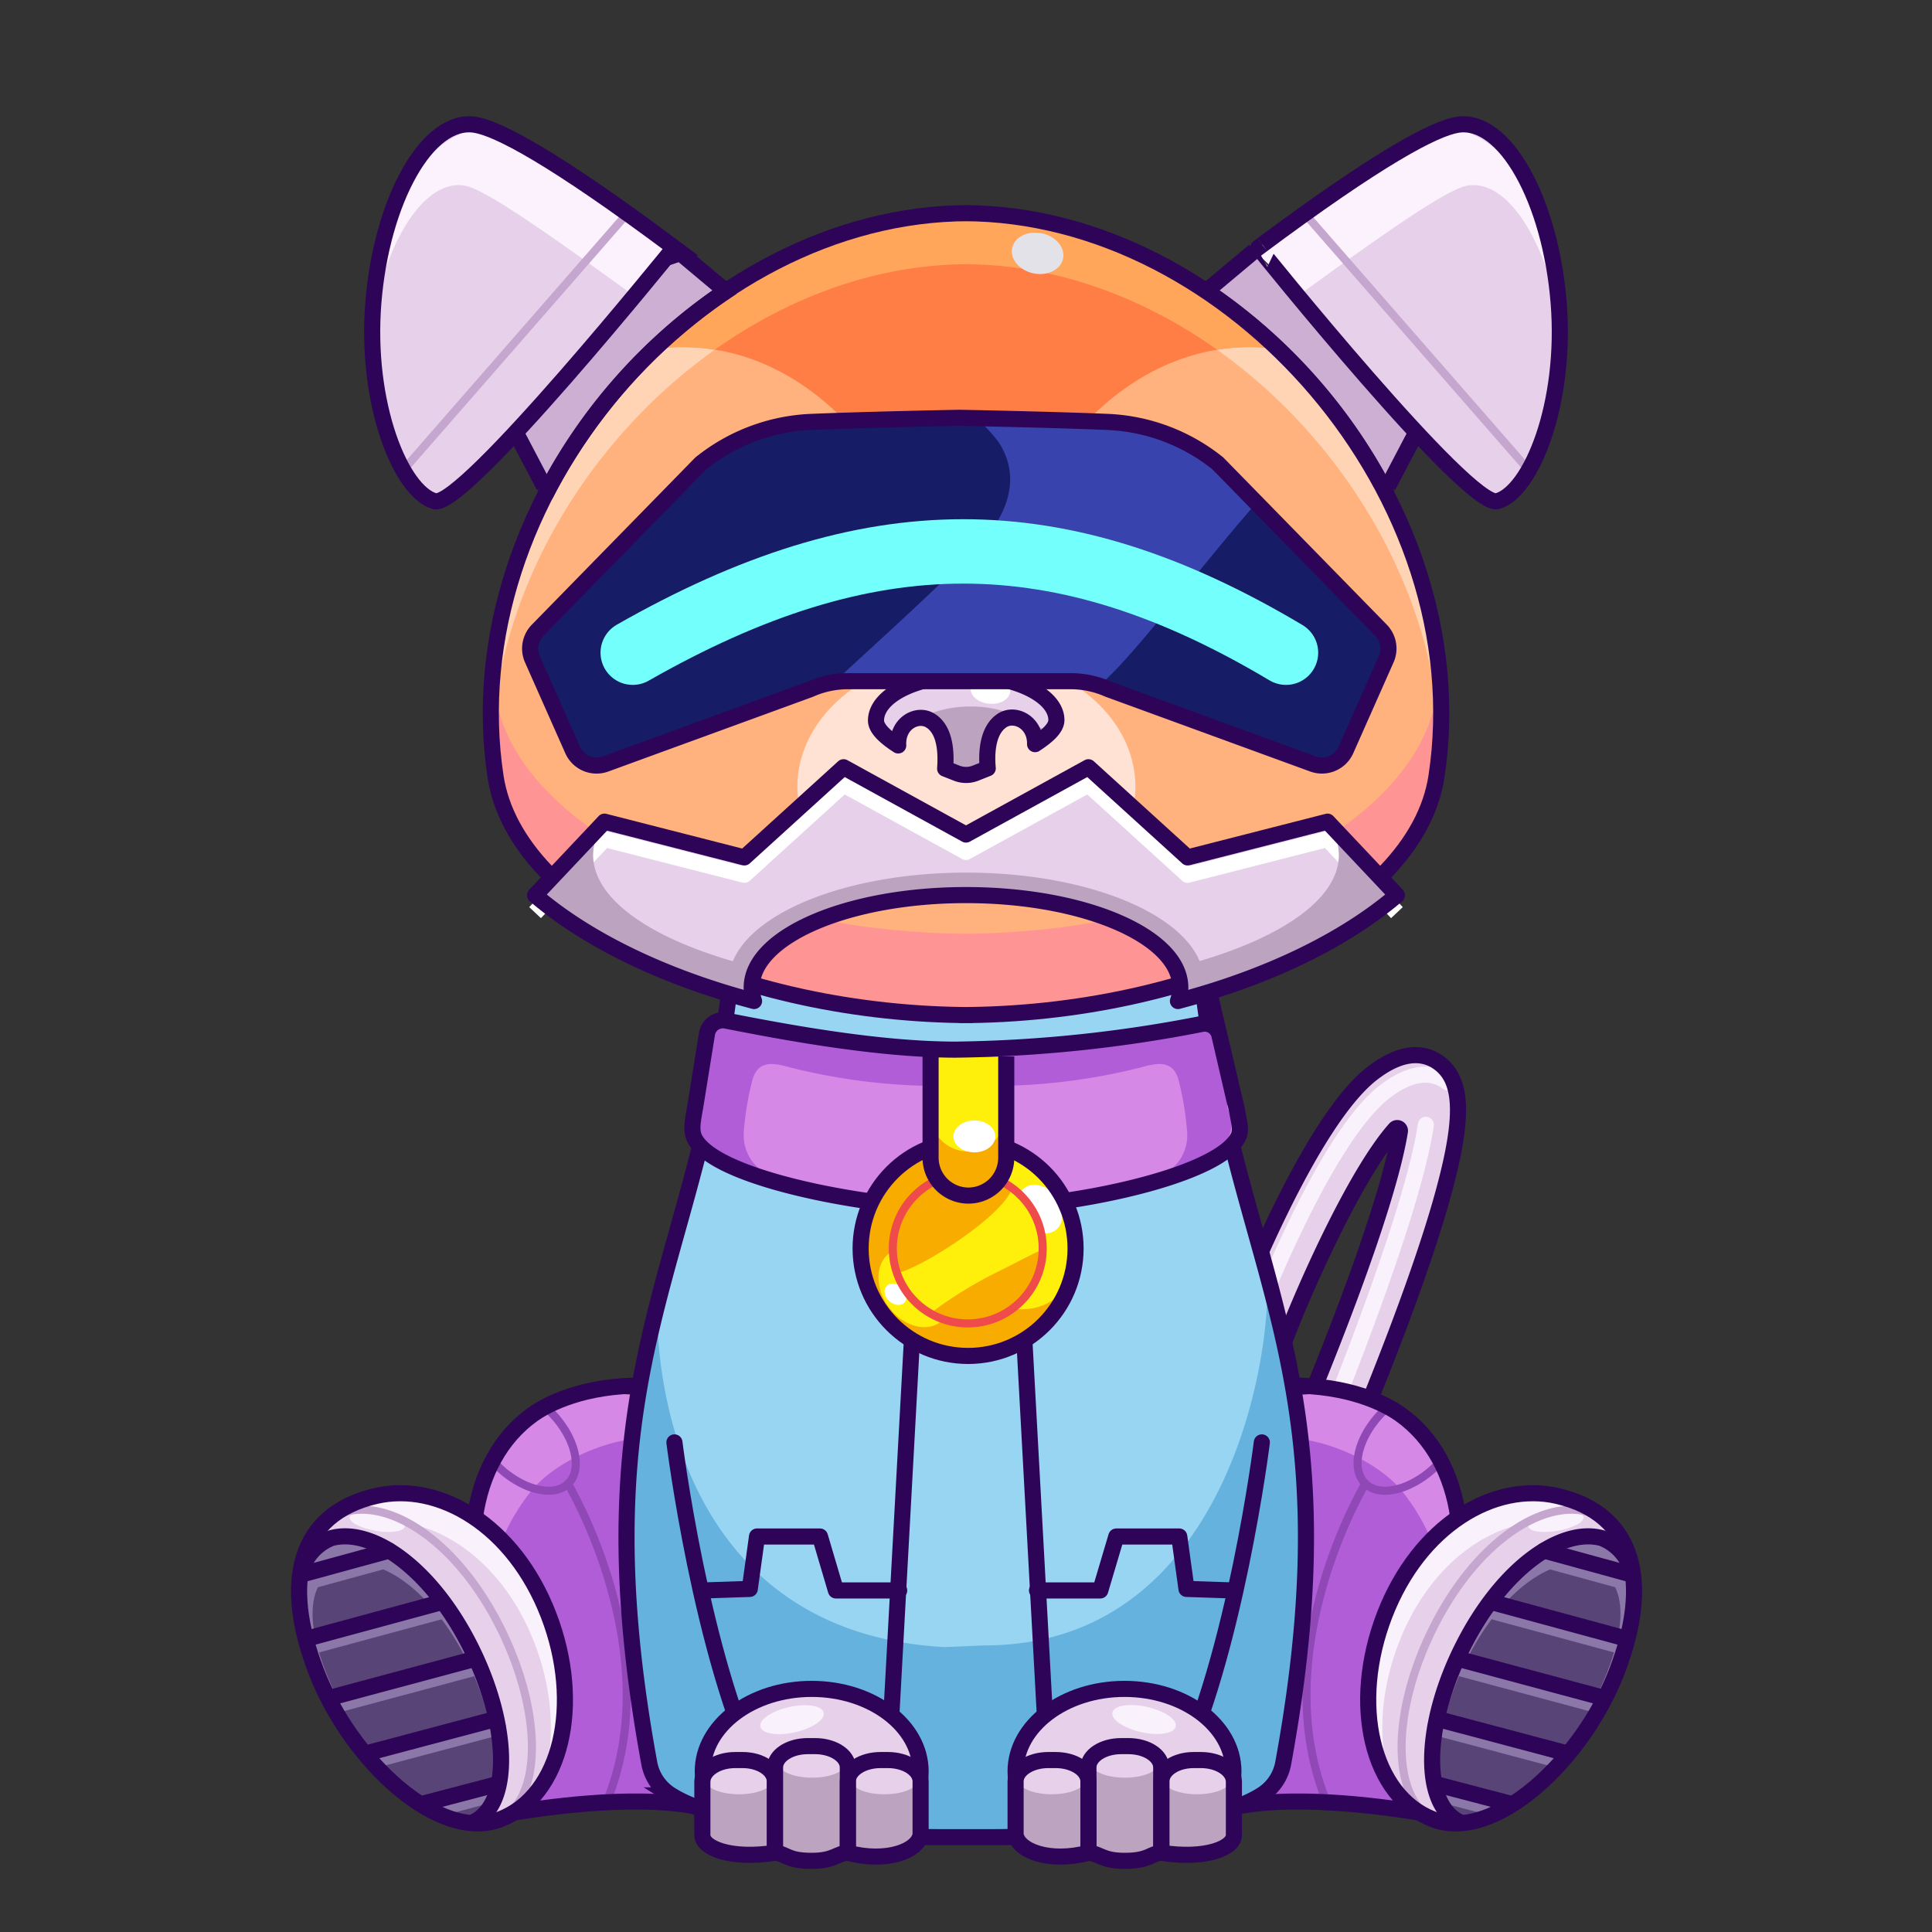 <svg xmlns="http://www.w3.org/2000/svg" viewBox="0 0 240 240">
  <rect x="0" y="0" width="240" height="240" fill="#333333" stroke="none"/>
  <svg id="tale" xmlns="http://www.w3.org/2000/svg" viewBox="0 0 240 240"><defs><style>.prefix_gha1N3Qv1A_cls-1{fill:#e6d0ea;}.prefix_gha1N3Qv1A_cls-2,.prefix_gha1N3Qv1A_cls-3{fill:none;stroke-linecap:round;stroke-linejoin:round;stroke-width:2px;}.prefix_gha1N3Qv1A_cls-2{stroke:#f9f2fc;}.prefix_gha1N3Qv1A_cls-3{stroke:#2d0457;}</style></defs><g id="_04" data-name="04"><path class="prefix_gha1N3Qv1A_cls-1" d="M160.35,191.86a3.56,3.56,0,0,1-1.38-.29,3.5,3.5,0,0,1-1.83-4.6c12.47-28.83,15.92-41.2,16.76-46.43a.34.34,0,0,0-.59-.29c-4.63,5.19-10.75,18.52-13.86,26.61a3.6,3.6,0,0,1-3.94,2.35,3.5,3.5,0,0,1-2.66-4.69c1-2.55,9.75-25.09,17.6-31.17,4.13-3.2,6.85-2.44,8.4-1.24,3,2.31,3,7.14.14,17.21-2.65,9.28-7.84,22.88-15.42,40.42A3.5,3.5,0,0,1,160.35,191.86Z"/><path class="prefix_gha1N3Qv1A_cls-2" d="M155.47,164.88c.92-2.39,9.16-23.55,16.52-29.25,3.88-3,6.43-2.29,7.88-1.16"/><path class="prefix_gha1N3Qv1A_cls-3" d="M160.35,191.86a3.56,3.56,0,0,1-1.38-.29,3.5,3.5,0,0,1-1.83-4.6c12.47-28.83,15.92-41.2,16.76-46.43a.34.34,0,0,0-.59-.29c-4.63,5.19-10.75,18.52-13.86,26.61a3.6,3.6,0,0,1-3.94,2.35,3.5,3.5,0,0,1-2.66-4.69c1-2.55,9.75-25.09,17.6-31.17,4.13-3.2,6.85-2.44,8.4-1.24,3,2.31,3,7.14.14,17.21-2.65,9.28-7.84,22.88-15.42,40.42A3.5,3.5,0,0,1,160.35,191.86Z"/><path class="prefix_gha1N3Qv1A_cls-2" d="M161,186.38c12.07-29,15.36-41.41,16.13-46.65"/></g></svg>
<svg id="ears" xmlns="http://www.w3.org/2000/svg" viewBox="0 0 240 240"><defs><style>.prefix_mSV_A6Gwh2_cls-1{fill:#ccafd3;}.prefix_mSV_A6Gwh2_cls-2{fill:#e6d0ea;}.prefix_mSV_A6Gwh2_cls-3{fill:#fcf2fd;}.prefix_mSV_A6Gwh2_cls-4,.prefix_mSV_A6Gwh2_cls-5{fill:none;}.prefix_mSV_A6Gwh2_cls-4{stroke:#2d0457;stroke-miterlimit:10;stroke-width:2px;}.prefix_mSV_A6Gwh2_cls-5{stroke:#c5a6ce;stroke-linecap:round;stroke-linejoin:round;}</style></defs><g id="_01" data-name="01"><path class="prefix_mSV_A6Gwh2_cls-1" d="M90.07,36.26l-5.88-5.09L64,53.53l3.59,6.84C72.6,50.44,81.49,43.26,90.07,36.26Z"/><path class="prefix_mSV_A6Gwh2_cls-2" d="M54,62.26c-4.15-1.15-8.64-12-7.62-24.68S53.11,14.57,59,15.5c2.82.44,9.66,4,24.75,15.26C83.72,30.76,57.57,63.24,54,62.26Z"/><path class="prefix_mSV_A6Gwh2_cls-3" d="M57.67,23.05c2.41.38,9.59,5.35,21.12,13.72a52.63,52.63,0,0,1,5.4-5.6C69.86,20.45,63.58,16.49,60.9,16.06c-5.57-.88-13.62,7.34-14.59,19.38a43.17,43.17,0,0,0-.11,4.8C47.87,30,52.7,22.26,57.67,23.05Z"/><line class="prefix_mSV_A6Gwh2_cls-4" x1="89.98" y1="36.02" x2="84.19" y2="31.17"/><line class="prefix_mSV_A6Gwh2_cls-4" x1="67.57" y1="60.39" x2="63.97" y2="53.53"/><line class="prefix_mSV_A6Gwh2_cls-5" x1="50.12" y1="58.38" x2="77.93" y2="26.52"/><path class="prefix_mSV_A6Gwh2_cls-4" d="M54,62.26c-4.15-1.15-8.64-12-7.62-24.68S53.11,14.57,59,15.5c2.82.44,9.66,4,24.75,15.26C83.72,30.76,57.57,63.24,54,62.26Z"/><path class="prefix_mSV_A6Gwh2_cls-4" d="M90.84,35.69a67.9,67.9,0,0,0-23.2,25.82"/><path class="prefix_mSV_A6Gwh2_cls-1" d="M149.93,36.26l5.88-5.09L176,53.53l-3.59,6.84C167.4,50.44,158.51,43.26,149.93,36.26Z"/><path class="prefix_mSV_A6Gwh2_cls-2" d="M186,62.26c4.15-1.15,8.64-12,7.62-24.68s-6.69-23-12.55-22.08c-2.82.44-9.66,4-24.75,15.26C156.28,30.76,182.43,63.24,186,62.26Z"/><path class="prefix_mSV_A6Gwh2_cls-3" d="M182.33,23.05c-2.41.38-9.59,5.35-21.12,13.72a52.63,52.63,0,0,0-5.4-5.6c14.33-10.72,20.61-14.68,23.29-15.11,5.57-.88,13.62,7.34,14.59,19.38a43.17,43.17,0,0,1,.11,4.8C192.13,30,187.3,22.26,182.33,23.05Z"/><line class="prefix_mSV_A6Gwh2_cls-4" x1="150.02" y1="36.02" x2="155.81" y2="31.17"/><line class="prefix_mSV_A6Gwh2_cls-4" x1="172.43" y1="60.39" x2="176.03" y2="53.53"/><line class="prefix_mSV_A6Gwh2_cls-5" x1="189.88" y1="58.38" x2="162.07" y2="26.52"/><path class="prefix_mSV_A6Gwh2_cls-4" d="M186,62.26c4.15-1.15,8.64-12,7.62-24.68s-6.69-23-12.55-22.08c-2.82.44-9.66,4-24.75,15.26C156.28,30.76,182.43,63.24,186,62.26Z"/><path class="prefix_mSV_A6Gwh2_cls-4" d="M149.16,35.69a67.9,67.9,0,0,1,23.2,25.82"/></g></svg>
<svg id="legs" xmlns="http://www.w3.org/2000/svg" viewBox="0 0 240 240"><defs><style>.prefix_VCJ9xxB49U_cls-1{fill:#d588e5;}.prefix_VCJ9xxB49U_cls-2{fill:#b15dd8;}.prefix_VCJ9xxB49U_prefix_VCJ9xxB49U_cls-11,.prefix_VCJ9xxB49U_cls-3,.prefix_VCJ9xxB49U_cls-4,.prefix_VCJ9xxB49U_cls-5,.prefix_VCJ9xxB49U_cls-9{fill:none;}.prefix_VCJ9xxB49U_cls-3{stroke:#8f48b5;}.prefix_VCJ9xxB49U_prefix_VCJ9xxB49U_cls-11,.prefix_VCJ9xxB49U_cls-3,.prefix_VCJ9xxB49U_cls-4,.prefix_VCJ9xxB49U_cls-9{stroke-linecap:round;stroke-linejoin:round;}.prefix_VCJ9xxB49U_cls-4,.prefix_VCJ9xxB49U_cls-5{stroke:#2d0457;}.prefix_VCJ9xxB49U_cls-4,.prefix_VCJ9xxB49U_cls-5,.prefix_VCJ9xxB49U_cls-9{stroke-width:2px;}.prefix_VCJ9xxB49U_cls-5{stroke-miterlimit:10;}.prefix_VCJ9xxB49U_cls-6{fill:#e6d0ea;}.prefix_VCJ9xxB49U_cls-7{fill:#8c78a8;}.prefix_VCJ9xxB49U_cls-8{fill:#594477;}.prefix_VCJ9xxB49U_cls-9{stroke:#8c78a8;}.prefix_VCJ9xxB49U_prefix_VCJ9xxB49U_cls-10{fill:#f9f2fc;}.prefix_VCJ9xxB49U_prefix_VCJ9xxB49U_cls-11{stroke:#c5a6ce;}</style></defs><g id="_03" data-name="03"><path class="prefix_VCJ9xxB49U_cls-1" d="M148.21,220s9-1.53,30.11,2.18l3.77-21.69c1-13.07-4.27-24.39-13.74-27.36-1.48-.46-12.82.64-14.34.62"/><path class="prefix_VCJ9xxB49U_cls-2" d="M174.21,185.28c6.52,8.25,5.56,16.11,4.56,24.5-.49,4,2.45,6,5.61,6l-5.24,9.52c-21.13-3.71-29.15-.54-29.15-.54l5.8-45.93C162.79,177.45,171,181.28,174.21,185.28Z"/><path class="prefix_VCJ9xxB49U_cls-3" d="M172.49,175.19a1.45,1.45,0,0,0-.45-.07c-2.83,2.67-4.15,6.33-2.95,8.5,1.3,2.34,5,2,8.35-.65a12,12,0,0,0,1.27-1.19C177.28,178.57,175.17,176.2,172.49,175.19Z"/><path class="prefix_VCJ9xxB49U_cls-3" d="M169.61,184.29s-12.61,21-4.71,39.79"/><path class="prefix_VCJ9xxB49U_cls-4" d="M161.52,172.13c7.14.23,11.18,2.67,12.44,3.57,8.08,5.77,9.57,18.17,4.54,30.28"/><path class="prefix_VCJ9xxB49U_cls-5" d="M151.08,225.15s6.53-3.31,27.65.41"/><path class="prefix_VCJ9xxB49U_cls-6" d="M172,200.62c-4.28,11.09-1.6,22.45,6,25.38s18.57-7.26,22.85-18.35,2.29-19.55-7.36-21.81C185.57,184,176.29,189.53,172,200.62Z"/><path class="prefix_VCJ9xxB49U_cls-7" d="M182.22,204.41c-4.73,9.61-5,19.18-.52,21.36s13.39-6.92,18.12-16.54,4.91-16.74-1-18.28C194,189.7,187,194.79,182.22,204.41Z"/><path class="prefix_VCJ9xxB49U_cls-8" d="M182.05,206.47c-4.26,8.66-4.4,17.31-.32,19.32S194,219.62,198.21,211s4.37-15.11-1.05-16.54C192.71,193.25,186.31,197.81,182.05,206.47Z"/><line class="prefix_VCJ9xxB49U_cls-9" x1="178.73" y1="222.81" x2="186.2" y2="224.78"/><line class="prefix_VCJ9xxB49U_cls-9" x1="178.29" y1="214.55" x2="193.74" y2="218.66"/><line class="prefix_VCJ9xxB49U_cls-9" x1="180.73" y1="207.05" x2="198.24" y2="211.75"/><line class="prefix_VCJ9xxB49U_cls-9" x1="184.71" y1="199.96" x2="201.19" y2="204.42"/><line class="prefix_VCJ9xxB49U_cls-9" x1="191.13" y1="193.53" x2="201.91" y2="196.48"/><ellipse class="prefix_VCJ9xxB49U_prefix_VCJ9xxB49U_cls-10" cx="193.29" cy="189.05" rx="3.47" ry="1.13" transform="translate(-29.28 35.54) rotate(-9.77)"/><path class="prefix_VCJ9xxB49U_prefix_VCJ9xxB49U_cls-10" d="M189.46,189.2l1.45-.91,5.77-1,.32-.13a15.49,15.49,0,0,0-3.52-1.27c-7.91-1.86-17.19,3.69-21.47,14.78-3.1,8-2.53,16.18.88,21.19-1.75-4.9-1.6-11.36.86-17.74,3.16-8.2,9.06-13.38,15.12-14.76C189.07,189.26,189.27,189.24,189.46,189.2Z"/><path class="prefix_VCJ9xxB49U_prefix_VCJ9xxB49U_cls-11" d="M202,193.44a7.43,7.43,0,0,0-4.57-5.59c-5.78-1.68-14,3.67-19.32,14.22s-5.34,21.29,0,24"/><path class="prefix_VCJ9xxB49U_cls-4" d="M172,200.62c-4.28,11.09-1.6,22.45,6,25.38s18.57-7.26,22.85-18.35,2.29-19.55-7.36-21.81C185.57,184,176.29,189.53,172,200.62Z"/><path class="prefix_VCJ9xxB49U_cls-4" d="M202.9,196.08a6.27,6.27,0,0,0-3.88-5c-5-1.4-12.34,3.66-17.26,13.38s-5.16,19.5-.55,21.83"/><line class="prefix_VCJ9xxB49U_cls-4" x1="178.59" y1="221.69" x2="187.71" y2="224.08"/><line class="prefix_VCJ9xxB49U_cls-4" x1="178.73" y1="213.58" x2="194.43" y2="217.75"/><line class="prefix_VCJ9xxB49U_cls-4" x1="181.42" y1="206.14" x2="198.93" y2="210.84"/><line class="prefix_VCJ9xxB49U_cls-4" x1="185.4" y1="199.05" x2="201.88" y2="203.52"/><line class="prefix_VCJ9xxB49U_cls-4" x1="191.82" y1="192.62" x2="202.6" y2="195.57"/><path class="prefix_VCJ9xxB49U_cls-1" d="M91.93,220s-9-1.53-30.1,2.18l-3.77-21.69c-1-13.07,4.27-24.39,13.74-27.36,1.48-.46,12.82.64,14.34.62"/><path class="prefix_VCJ9xxB49U_cls-2" d="M65.94,185.28c-6.52,8.25-5.56,16.11-4.56,24.5.49,4-2.45,6-5.61,6L61,225.28c21.13-3.71,29.15-.54,29.15-.54l-5.8-45.93C77.36,177.45,69.11,181.28,65.94,185.28Z"/><path class="prefix_VCJ9xxB49U_cls-3" d="M67.66,175.19a1.45,1.45,0,0,1,.45-.07c2.83,2.67,4.15,6.33,3,8.5-1.3,2.34-5,2-8.35-.65a12,12,0,0,1-1.27-1.19C62.87,178.57,65,176.2,67.66,175.19Z"/><path class="prefix_VCJ9xxB49U_cls-3" d="M70.54,184.29s12.61,21,4.71,39.79"/><path class="prefix_VCJ9xxB49U_cls-4" d="M78.63,172.13c-7.14.23-11.18,2.67-12.44,3.57-8.08,5.77-9.57,18.17-4.54,30.28"/><path class="prefix_VCJ9xxB49U_cls-5" d="M89.07,225.15s-6.53-3.31-27.65.41"/><path class="prefix_VCJ9xxB49U_cls-6" d="M68.14,200.62c4.28,11.09,1.6,22.45-6,25.38s-18.57-7.26-22.85-18.35S37,188.1,46.67,185.84C54.58,184,63.86,189.53,68.14,200.62Z"/><path class="prefix_VCJ9xxB49U_cls-7" d="M57.93,204.41c4.73,9.61,5,19.18.52,21.36s-13.39-6.92-18.12-16.54-4.91-16.74,1-18.28C46.17,189.7,53.2,194.79,57.93,204.41Z"/><path class="prefix_VCJ9xxB49U_cls-8" d="M58.1,206.47c4.26,8.66,4.4,17.31.32,19.32S46.2,219.62,41.94,211,37.57,195.85,43,194.42C47.44,193.25,53.84,197.81,58.1,206.47Z"/><line class="prefix_VCJ9xxB49U_cls-9" x1="61.42" y1="222.81" x2="53.95" y2="224.78"/><line class="prefix_VCJ9xxB49U_cls-9" x1="61.86" y1="214.55" x2="46.41" y2="218.66"/><line class="prefix_VCJ9xxB49U_cls-9" x1="59.42" y1="207.05" x2="41.91" y2="211.75"/><line class="prefix_VCJ9xxB49U_cls-9" x1="55.44" y1="199.96" x2="38.96" y2="204.42"/><line class="prefix_VCJ9xxB49U_cls-9" x1="49.02" y1="193.53" x2="38.24" y2="196.48"/><ellipse class="prefix_VCJ9xxB49U_prefix_VCJ9xxB49U_cls-10" cx="46.86" cy="189.05" rx="1.13" ry="3.47" transform="translate(-147.4 203.15) rotate(-80.23)"/><path class="prefix_VCJ9xxB49U_prefix_VCJ9xxB49U_cls-10" d="M50.69,189.2l-1.45-.91-5.77-1-.32-.13a15.49,15.49,0,0,1,3.52-1.27c7.91-1.86,17.19,3.69,21.47,14.78,3.1,8,2.53,16.18-.88,21.19,1.75-4.9,1.6-11.36-.86-17.74-3.16-8.2-9.06-13.38-15.12-14.76C51.08,189.26,50.88,189.24,50.69,189.2Z"/><path class="prefix_VCJ9xxB49U_prefix_VCJ9xxB49U_cls-11" d="M38.19,193.44a7.43,7.43,0,0,1,4.57-5.59c5.78-1.68,14,3.67,19.32,14.22s5.34,21.29,0,24"/><path class="prefix_VCJ9xxB49U_cls-4" d="M68.14,200.62c4.28,11.09,1.6,22.45-6,25.38s-18.57-7.26-22.85-18.35S37,188.1,46.67,185.84C54.58,184,63.86,189.53,68.14,200.62Z"/><path class="prefix_VCJ9xxB49U_cls-4" d="M37.25,196.08a6.27,6.27,0,0,1,3.88-5c5-1.4,12.34,3.66,17.26,13.38s5.16,19.5.55,21.83"/><line class="prefix_VCJ9xxB49U_cls-4" x1="61.56" y1="221.69" x2="52.44" y2="224.08"/><line class="prefix_VCJ9xxB49U_cls-4" x1="61.42" y1="213.58" x2="45.72" y2="217.75"/><line class="prefix_VCJ9xxB49U_cls-4" x1="58.73" y1="206.14" x2="41.22" y2="210.84"/><line class="prefix_VCJ9xxB49U_cls-4" x1="54.75" y1="199.05" x2="38.27" y2="203.52"/><line class="prefix_VCJ9xxB49U_cls-4" x1="48.33" y1="192.62" x2="37.55" y2="195.57"/></g></svg>
<svg id="body" xmlns="http://www.w3.org/2000/svg" viewBox="0 0 240 240"><defs><style>.prefix_NTMIozNWWP_cls-1{fill:#98d5f2;}.prefix_NTMIozNWWP_cls-2{fill:#64b2dd;}.prefix_NTMIozNWWP_cls-3{fill:none;stroke:#2d0457;stroke-miterlimit:10;stroke-width:2px;}</style></defs><g id="_02" data-name="02"><path class="prefix_NTMIozNWWP_cls-1" d="M149.06,119.27c3.6,38.3,19.58,49.48,10.33,99.84a5.89,5.89,0,0,1-2.76,3.92c-4.46,2.78-15.45,5.19-34,5.19h-5.2c-18.58,0-29.57-2.41-34-5.19a5.89,5.89,0,0,1-2.76-3.92c-9.25-50.36,6.73-61.54,10.33-99.84"/><path class="prefix_NTMIozNWWP_cls-2" d="M157.38,158.17c.76,10-4.92,46.23-35.07,46.23l-5,.21c-32.77-1.85-36-33.62-35.63-42.86-3.73,14.68-6,30.41-1.06,57.36A5.89,5.89,0,0,0,83.37,223c4.46,2.78,15.45,5.19,34,5.19h5.2c18.58,0,29.57-2.41,34-5.19a5.89,5.89,0,0,0,2.76-3.92C164.74,190,161.64,173.93,157.38,158.17Z"/><path class="prefix_NTMIozNWWP_cls-3" d="M149.06,119.27c3.6,38.3,19.58,49.48,10.33,99.84a5.89,5.89,0,0,1-2.76,3.92c-4.46,2.78-15.45,5.19-34,5.19h-5.2c-18.58,0-29.57-2.41-34-5.19a5.89,5.89,0,0,1-2.76-3.92c-9.25-50.36,6.73-61.54,10.33-99.84"/></g></svg>
<svg id="hand" xmlns="http://www.w3.org/2000/svg" viewBox="0 0 240 240"><defs><style>.prefix_0sRMlQB5SL_cls-1{fill:none;stroke:#2d0457;stroke-linecap:round;stroke-linejoin:round;stroke-width:2px;}.prefix_0sRMlQB5SL_cls-2{fill:#e6d0ea;}.prefix_0sRMlQB5SL_cls-3{fill:#bca4c1;}.prefix_0sRMlQB5SL_cls-4{fill:#f9f2fc;}</style></defs><g id="_06" data-name="06"><line class="prefix_0sRMlQB5SL_cls-1" x1="127.19" y1="165.4" x2="130.22" y2="220.82"/><path class="prefix_0sRMlQB5SL_cls-1" d="M156.75,179.18s-3.3,26.47-10.71,41.64"/><ellipse class="prefix_0sRMlQB5SL_cls-2" cx="139.69" cy="220.05" rx="13.53" ry="10.25"/><ellipse class="prefix_0sRMlQB5SL_cls-1" cx="139.69" cy="220.05" rx="13.53" ry="10.25"/><path class="prefix_0sRMlQB5SL_cls-3" d="M135.21,230.16v-8.87c0-1.47-1.82-2.65-4.07-2.65h-.92c-2.24,0-4.06,1.18-4.06,2.65v6.59C126.16,228.93,129.94,229.83,135.21,230.16Z"/><path class="prefix_0sRMlQB5SL_cls-3" d="M144.25,219.56c0-1.47-1.82-2.65-4.06-2.65h-.92c-2.25,0-4.06,1.18-4.06,2.65v10.6c1.4.08,2.91.13,4.48.13s3.13,0,4.56-.14Z"/><path class="prefix_0sRMlQB5SL_cls-3" d="M149.16,218.64h-.92c-2.24,0-4.06,1.18-4.06,2.65v8.87c5.27-.33,9-1.23,9-2.28v-6.59C153.23,219.82,151.41,218.64,149.16,218.64Z"/><ellipse class="prefix_0sRMlQB5SL_cls-2" cx="130.65" cy="221.18" rx="4.12" ry="1.71"/><path class="prefix_0sRMlQB5SL_cls-1" d="M135.21,230.16v-8.87c0-1.47-1.82-2.65-4.07-2.65h-.92c-2.24,0-4.06,1.18-4.06,2.65v6.59C126.43,229.93,130.38,231.44,135.21,230.16Z"/><ellipse class="prefix_0sRMlQB5SL_cls-2" cx="139.73" cy="219.12" rx="4.12" ry="1.71"/><ellipse class="prefix_0sRMlQB5SL_cls-2" cx="148.7" cy="221.18" rx="4.12" ry="1.71"/><path class="prefix_0sRMlQB5SL_cls-1" d="M149.19,218.64h-.91c-2.23,0-4,1.18-4,2.65v8.87c5.45.85,9.1-.57,9-2.28v-6.59C153.23,219.82,151.42,218.64,149.19,218.64Z"/><path class="prefix_0sRMlQB5SL_cls-1" d="M144.25,219.56c0-1.47-1.82-2.65-4.06-2.65h-.92c-2.25,0-4.06,1.18-4.06,2.65v10.6c1.4.08,1.68,1,4.48,1,3.09,0,3.13-.88,4.56-1Z"/><ellipse class="prefix_0sRMlQB5SL_cls-4" cx="142.13" cy="213.62" rx="1.61" ry="4.03" transform="translate(-97.28 305.92) rotate(-77.45)"/><polyline class="prefix_0sRMlQB5SL_cls-1" points="128.82 197.57 136.68 197.57 138.67 190.87 146.49 190.87 147.39 197.38 153.1 197.57"/><line class="prefix_0sRMlQB5SL_cls-1" x1="113.34" y1="165.4" x2="110.3" y2="220.82"/><path class="prefix_0sRMlQB5SL_cls-1" d="M83.78,179.18s3.3,26.47,10.71,41.64"/><ellipse class="prefix_0sRMlQB5SL_cls-2" cx="100.83" cy="220.05" rx="13.53" ry="10.25"/><ellipse class="prefix_0sRMlQB5SL_cls-1" cx="100.83" cy="220.05" rx="13.53" ry="10.25"/><path class="prefix_0sRMlQB5SL_cls-3" d="M105.32,230.16v-8.87c0-1.47,1.82-2.65,4.06-2.65h.92c2.25,0,4.06,1.18,4.06,2.65v6.59C114.36,228.93,110.58,229.83,105.32,230.16Z"/><path class="prefix_0sRMlQB5SL_cls-3" d="M96.28,219.56c0-1.47,1.82-2.65,4.06-2.65h.92c2.24,0,4.06,1.18,4.06,2.65v10.6c-1.41.08-2.91.13-4.49.13s-3.13,0-4.55-.14Z"/><path class="prefix_0sRMlQB5SL_cls-3" d="M91.36,218.64h.92c2.25,0,4.06,1.18,4.06,2.65v8.87c-5.26-.33-9-1.23-9-2.28v-6.59C87.3,219.82,89.12,218.64,91.36,218.64Z"/><ellipse class="prefix_0sRMlQB5SL_cls-2" cx="91.8" cy="221.18" rx="4.12" ry="1.71"/><ellipse class="prefix_0sRMlQB5SL_cls-2" cx="100.88" cy="219.12" rx="4.12" ry="1.71"/><ellipse class="prefix_0sRMlQB5SL_cls-2" cx="109.86" cy="221.18" rx="4.12" ry="1.71"/><path class="prefix_0sRMlQB5SL_cls-1" d="M105.32,230.16v-8.87c0-1.47,1.82-2.65,4.06-2.65h.92c2.25,0,4.06,1.18,4.06,2.65v6.59C114.09,229.93,110.15,231.44,105.32,230.16Z"/><path class="prefix_0sRMlQB5SL_cls-1" d="M91.33,218.64h.92c2.22,0,4,1.18,4,2.65v8.87c-5.46.85-9.11-.57-9-2.28v-6.59C87.3,219.82,89.11,218.64,91.33,218.64Z"/><path class="prefix_0sRMlQB5SL_cls-1" d="M96.28,219.56c0-1.47,1.82-2.65,4.06-2.65h.92c2.24,0,4.06,1.18,4.06,2.65v10.6c-1.41.08-1.69,1-4.49,1-3.08,0-3.13-.88-4.55-1Z"/><ellipse class="prefix_0sRMlQB5SL_cls-4" cx="98.4" cy="213.62" rx="4.03" ry="1.61" transform="translate(-44.08 26.49) rotate(-12.55)"/><polyline class="prefix_0sRMlQB5SL_cls-1" points="111.7 197.57 103.84 197.57 101.86 190.87 94.04 190.87 93.14 197.38 87.42 197.57"/></g></svg>
<svg id="collar" xmlns="http://www.w3.org/2000/svg" viewBox="0 0 240 240"><defs><style>.prefix_C8Cj_OvoFg_cls-1{fill:#ff3776;}.prefix_C8Cj_OvoFg_cls-2{fill:#d588e5;}.prefix_C8Cj_OvoFg_cls-3{fill:#b15dd8;}.prefix_C8Cj_OvoFg_cls-4{fill:#ff8557;}.prefix_C8Cj_OvoFg_cls-5{fill:#f9ac00;}.prefix_C8Cj_OvoFg_cls-6{fill:#fff00c;}.prefix_C8Cj_OvoFg_cls-7{fill:#fff;}.prefix_C8Cj_OvoFg_cls-8,.prefix_C8Cj_OvoFg_cls-9{fill:none;stroke-miterlimit:10;}.prefix_C8Cj_OvoFg_cls-8{stroke:#ef4b4b;}.prefix_C8Cj_OvoFg_cls-9{stroke:#2d0457;stroke-width:2px;}</style></defs><g id="_01" data-name="01"><path class="prefix_C8Cj_OvoFg_cls-1" d="M151.06,126.85a166.42,166.42,0,0,1-32.34,3.57c-10.48,0-23.3-2.55-30.56-4l-1.79,11a4.17,4.17,0,0,0,.77,5.08c4.48,4.44,17.48,7.66,32.83,7.66,15.88,0,29.26-3.44,33.27-8.13a3.74,3.74,0,0,0,.36-4.45Z"/><path class="prefix_C8Cj_OvoFg_cls-2" d="M151.06,126.85a166.42,166.42,0,0,1-32.34,3.57c-10.48,0-23.3-2.55-30.56-4l-1.79,11a4.17,4.17,0,0,0,.77,5.08c4.48,4.44,17.48,7.66,32.83,7.66,15.88,0,29.26-3.44,33.27-8.13a3.74,3.74,0,0,0,.36-4.45Z"/><path class="prefix_C8Cj_OvoFg_cls-3" d="M152.51,137.75l-1.16-10.62c.39-.49-1.41-1-2.62-.71s-5.88,1.92-7.26,2l.14.33a132.2,132.2,0,0,1-17.17,1.48h0c-1.49,0-3,.07-4.55.07s-3,0-4.54-.07h0a132.2,132.2,0,0,1-17.17-1.48l.14-.33c-1.39-.11-6-1.89-7.26-2s-3,.22-2.62.71l-1.16,10.62a4,4,0,0,0,1.33,5.15,19.71,19.71,0,0,0,5.62,2.78l1,.14a5.45,5.45,0,0,1-2.84-5.1,35.48,35.48,0,0,1,1-6.25c.69-3.24,3.28-2.24,5.08-1.79a75.73,75.73,0,0,0,21.28,2.16h.37a75.8,75.8,0,0,0,21.28-2.16c1.8-.45,4.39-1.45,5.08,1.79a36.44,36.44,0,0,1,1,6.25,5.44,5.44,0,0,1-2.85,5.1l1-.14a19.5,19.5,0,0,0,5.61-2.78A4,4,0,0,0,152.51,137.75Z"/><circle class="prefix_C8Cj_OvoFg_cls-4" cx="120.26" cy="155.09" r="13.35"/><circle class="prefix_C8Cj_OvoFg_cls-5" cx="120.26" cy="155.09" r="13.35"/><ellipse class="prefix_C8Cj_OvoFg_cls-6" cx="113.67" cy="159.94" rx="4.07" ry="5.33" transform="translate(-72.4 97.65) rotate(-36.09)"/><ellipse class="prefix_C8Cj_OvoFg_cls-7" cx="111.25" cy="160.78" rx="1.15" ry="1.51" transform="translate(-82.57 135.06) rotate(-47.76)"/><ellipse class="prefix_C8Cj_OvoFg_cls-6" cx="124.6" cy="152.64" rx="8.25" ry="10.81" transform="translate(-66 102.69) rotate(-36.09)"/><ellipse class="prefix_C8Cj_OvoFg_cls-7" cx="129.19" cy="150.19" rx="2.49" ry="3.26" transform="translate(-63.68 104.93) rotate(-36.09)"/><circle class="prefix_C8Cj_OvoFg_cls-5" cx="120.22" cy="155.09" r="8.97"/><path class="prefix_C8Cj_OvoFg_cls-6" d="M125.7,147.58c-.74,3.11-10.61,9.62-14.15,10.56a8.65,8.65,0,0,0,4.31,4.79,52.6,52.6,0,0,1,8.53-5.16c1.58-.8,3.17-1.64,4.79-2.41,0-.09,0-.18,0-.27C129.19,152.57,127.38,149.2,125.7,147.58Z"/><circle class="prefix_C8Cj_OvoFg_cls-8" cx="120.22" cy="155.09" r="9.31"/><circle class="prefix_C8Cj_OvoFg_cls-9" cx="120.26" cy="155.09" r="13.35"/><path class="prefix_C8Cj_OvoFg_cls-5" d="M125,131.23v12.6a4.71,4.71,0,0,1-4.7,4.69h0a4.71,4.71,0,0,1-4.7-4.69v-12.6"/><path class="prefix_C8Cj_OvoFg_cls-6" d="M115.56,131v7.34a4.7,4.7,0,1,0,9.4,0v-7.12A59.08,59.08,0,0,1,115.56,131Z"/><path class="prefix_C8Cj_OvoFg_cls-9" d="M125,131.23v12.6a4.71,4.71,0,0,1-4.7,4.69h0a4.71,4.71,0,0,1-4.7-4.69v-12.6"/><path class="prefix_C8Cj_OvoFg_cls-9" d="M132.3,149.18c9.15-1.35,18.23-4,20.94-7.12,1.13-1.31.85-1.78.36-4.45l-2.12-9a1.87,1.87,0,0,0-2.2-1.41,168.46,168.46,0,0,1-30.56,3.19c-9.55,0-21-2.12-28.5-3.6a2,2,0,0,0-2.4,1.66l-1.45,9c-.48,2.7-.68,3.64.77,5.08,3,3,12,5.44,20.94,6.71"/><ellipse class="prefix_C8Cj_OvoFg_cls-7" cx="121.04" cy="141.17" rx="2.6" ry="1.98"/></g></svg>
<svg id="head" xmlns="http://www.w3.org/2000/svg" viewBox="0 0 240 240"><defs><style>.prefix_5GLZCPOYkQ_cls-1{fill:#ff7e45;}.prefix_5GLZCPOYkQ_cls-2{fill:#e6d0ea;}.prefix_5GLZCPOYkQ_cls-3{fill:#ffb27d;}.prefix_5GLZCPOYkQ_cls-4{fill:#bca4c1;}.prefix_5GLZCPOYkQ_cls-5{fill:#ff9494;}.prefix_5GLZCPOYkQ_cls-6{fill:#ffd4b4;}.prefix_5GLZCPOYkQ_cls-7{fill:#6b688c;}.prefix_5GLZCPOYkQ_cls-8{fill:#ffa65b;}.prefix_5GLZCPOYkQ_cls-9{fill:none;stroke:#2d0457;stroke-miterlimit:10;stroke-width:2px;}.prefix_5GLZCPOYkQ_prefix_5GLZCPOYkQ_cls-10{fill:#ffe2d3;}.prefix_5GLZCPOYkQ_prefix_5GLZCPOYkQ_cls-11{fill:#e3e2e8;}</style></defs><g id="_07" data-name="07"><path class="prefix_5GLZCPOYkQ_cls-1" d="M119.17,126.1c29.11,0,56.7-12.75,59.27-29.62,5.29-34.73-25.4-70-58.74-70h.6c-33.34,0-64,35.24-58.74,70,2.57,16.87,30.16,29.62,59.27,29.62"/><path class="prefix_5GLZCPOYkQ_cls-2" d="M120.83,126.1h0Z"/><path class="prefix_5GLZCPOYkQ_cls-3" d="M178.44,96.48c3-19.73-5.61-39.62-19.72-53.12a25,25,0,0,0-3.47-.24c-15.47,0-28.44,14.15-32,33.24A3.26,3.26,0,0,1,120,79H120a3.25,3.25,0,0,1-3.2-2.65c-3.58-19.09-16.55-33.24-32-33.24a25,25,0,0,0-3.47.24C67.17,56.86,58.56,76.75,61.56,96.48c2.55,16.71,29.64,29.37,58.44,29.61C148.8,125.85,175.89,113.19,178.44,96.48Z"/><path class="prefix_5GLZCPOYkQ_cls-4" d="M120.83,126.1h0Z"/><path class="prefix_5GLZCPOYkQ_cls-5" d="M178.44,86.36C175.89,103.06,148.8,115.73,120,116h0c-28.8-.24-55.89-12.91-58.44-29.61-.15-1-.26-2-.35-2.94a53.46,53.46,0,0,0,.35,13.06c2.55,16.71,29.64,29.37,58.44,29.61,28.8-.24,55.89-12.9,58.44-29.61a53.46,53.46,0,0,0,.35-13.06C178.7,84.4,178.59,85.38,178.44,86.36Z"/><path class="prefix_5GLZCPOYkQ_cls-6" d="M84.75,43.12a24.54,24.54,0,0,0-3.44.24c.66-.63,1.33-1.25,2-1.85C69.22,54,60,72.63,61.08,91.67,62.2,72.52,73.35,54.4,88.79,43.45A24.65,24.65,0,0,0,84.75,43.12Z"/><path class="prefix_5GLZCPOYkQ_cls-6" d="M156.68,41.51c.68.6,1.35,1.22,2,1.85a24.84,24.84,0,0,0-7.48.09c15.44,10.95,26.59,29.07,27.71,48.22C180,72.63,170.78,54,156.68,41.51Z"/><path class="prefix_5GLZCPOYkQ_cls-7" d="M161.92,46.65l.25.26Z"/><path class="prefix_5GLZCPOYkQ_cls-7" d="M164,49.07l.11.14Z"/><path class="prefix_5GLZCPOYkQ_cls-8" d="M120,26.52c-14.29.09-28,6.65-38.69,16.84a24.84,24.84,0,0,1,7.48.09c9.27-6.57,20.08-10.56,31.21-10.63h0c11.13.07,21.94,4.06,31.21,10.63a24.84,24.84,0,0,1,7.48-.09C148.05,33.17,134.29,26.61,120,26.52Z"/><path class="prefix_5GLZCPOYkQ_cls-7" d="M160,44.58l0,0Z"/><path class="prefix_5GLZCPOYkQ_cls-7" d="M78.08,46.65l-.25.26Z"/><path class="prefix_5GLZCPOYkQ_cls-7" d="M80.08,44.54l0,0Z"/><path class="prefix_5GLZCPOYkQ_cls-7" d="M76,49.07l-.11.14Z"/><path class="prefix_5GLZCPOYkQ_cls-9" d="M119.17,126.1c29.11,0,56.7-12.75,59.27-29.62,5.29-34.73-25.4-70-58.74-70h.6c-33.34,0-64,35.24-58.74,70,2.57,16.87,30.16,29.62,59.27,29.62"/><path class="prefix_5GLZCPOYkQ_cls-9" d="M90.93,35.69A68,68,0,0,0,67.72,61.51"/><path class="prefix_5GLZCPOYkQ_prefix_5GLZCPOYkQ_cls-10" d="M141.05,97.75c0,9.11-9.41,12.93-21,12.93s-21-3.82-21-12.93,9.41-16.5,21-16.5S141.05,88.64,141.05,97.75Z"/><ellipse class="prefix_5GLZCPOYkQ_prefix_5GLZCPOYkQ_cls-11" cx="128.91" cy="31.47" rx="2.54" ry="3.23" transform="translate(71.96 151.33) rotate(-78.31)"/></g></svg>
<svg id="mask" xmlns="http://www.w3.org/2000/svg" viewBox="0 0 240 240"><defs><style>.prefix_r7T3CxbAPV_cls-1{fill:#e6d0ea;}.prefix_r7T3CxbAPV_cls-2,.prefix_r7T3CxbAPV_cls-5,.prefix_r7T3CxbAPV_cls-6{fill:none;stroke-linejoin:round;stroke-width:2px;}.prefix_r7T3CxbAPV_cls-2{stroke:#fff;}.prefix_r7T3CxbAPV_cls-3{fill:#bca4c1;}.prefix_r7T3CxbAPV_cls-4{fill:#fff;}.prefix_r7T3CxbAPV_cls-5,.prefix_r7T3CxbAPV_cls-6{stroke:#2d0457;}.prefix_r7T3CxbAPV_cls-5{stroke-linecap:round;}</style></defs><g id="_07" data-name="07"><path class="prefix_r7T3CxbAPV_cls-1" d="M93.38,122.67c0-6.34,11.92-11.48,26.62-11.48s26.62,5.14,26.62,11.48a5.12,5.12,0,0,1-.29,1.68c11-2.9,20.55-7.46,27.2-13.14l-8.62-9.14-17.38,4.44-12.32-11.2L120,103.67l-15.21-8.36-12.32,11.2-17.38-4.44-8.62,9.14c6.65,5.68,16.23,10.24,27.2,13.14A5.12,5.12,0,0,1,93.38,122.67Z"/><polyline class="prefix_r7T3CxbAPV_cls-2" points="173.53 113.37 164.91 104.23 147.53 108.67 135.21 97.47 120 105.83 104.79 97.47 92.47 108.67 75.09 104.23 66.47 113.37"/><path class="prefix_r7T3CxbAPV_cls-3" d="M93.38,122.67A5.36,5.36,0,0,1,94,120.2c-12.27-3-20.32-8.17-20.32-14a7.28,7.28,0,0,1,1.4-4.14h0l-8.62,9.14c6.65,5.68,16.23,10.24,27.2,13.14A5.12,5.12,0,0,1,93.38,122.67Z"/><path class="prefix_r7T3CxbAPV_cls-3" d="M146,120.2a5.36,5.36,0,0,1,.63,2.47,5.12,5.12,0,0,1-.29,1.68c11-2.9,20.55-7.46,27.2-13.14l-8.62-9.14h0a7.26,7.26,0,0,1,1.4,4.14C166.31,112,158.26,117.16,146,120.2Z"/><path class="prefix_r7T3CxbAPV_cls-3" d="M120,83.92c-6.17,0-11.18,2.5-11.18,5.59,0,1,1.18,2.08,2.76,3.09-.15-2.75,2.34-4.06,3.94-3.12,2.07,1.21,2,4.44,1.89,6,1.5.61,2.59,1,2.59,1s1.14-.39,2.7-1c-.15-1.58-.16-4.76,1.88-6,1.6-.93,4.06.35,4,3,1.53-1,2.65-2,2.65-3C131.21,86.42,126.21,83.92,120,83.92Z"/><path class="prefix_r7T3CxbAPV_cls-1" d="M131.21,89.51c-1.11,3.31-3.36-1.75-10.62-1.75-7.69,0-10,5.55-11.74,1.75-1.28-2.81,5-5.59,11.18-5.59S132.19,86.58,131.21,89.51Z"/><ellipse class="prefix_r7T3CxbAPV_cls-4" cx="122.92" cy="86.43" rx="1.7" ry="2.45" transform="matrix(0.09, -1, 1, 0.09, 25.54, 200.86)"/><path class="prefix_r7T3CxbAPV_cls-5" d="M120,83.92c-6.17,0-11.18,2.5-11.18,5.59,0,1,1.18,2.08,2.76,3.09-.15-2.75,2.34-4.06,3.94-3.12,2.07,1.21,2,4.44,1.89,6l1.47.58a3.2,3.2,0,0,0,2.26,0l1.56-.62c-.15-1.58-.16-4.76,1.88-6,1.6-.93,4.06.35,4,3,1.53-1,2.65-2,2.65-3C131.21,86.42,126.21,83.92,120,83.92Z"/><path class="prefix_r7T3CxbAPV_cls-3" d="M149.31,123.51a6.55,6.55,0,0,0,.22-1.59c0-7.46-13.2-13.52-29.5-13.52s-29.5,6.06-29.5,13.52a6.26,6.26,0,0,0,.23,1.61c1,.28,1.93.56,2.91.82a5.12,5.12,0,0,1-.29-1.68c0-6.34,11.92-11.48,26.62-11.48s26.62,5.14,26.62,11.48a5.12,5.12,0,0,1-.29,1.68C147.34,124.08,148.33,123.8,149.31,123.51Z"/><path class="prefix_r7T3CxbAPV_cls-6" d="M93.38,122.67c0-6.34,11.92-11.48,26.62-11.48s26.62,5.14,26.62,11.48a5.12,5.12,0,0,1-.29,1.68c11-2.9,20.55-7.46,27.2-13.14l-8.62-9.14-17.38,4.44-12.32-11.2L120,103.67l-15.21-8.36-12.32,11.2-17.38-4.44-8.62,9.14c6.65,5.68,16.23,10.24,27.2,13.14A5.12,5.12,0,0,1,93.38,122.67Z"/></g></svg>
<svg id="eyes" xmlns="http://www.w3.org/2000/svg" viewBox="0 0 240 240"><defs><style>.prefix_x-9VuWB3C__cls-1{fill:#171c66;}.prefix_x-9VuWB3C__cls-2{fill:#3843ad;}.prefix_x-9VuWB3C__cls-3,.prefix_x-9VuWB3C__cls-4{fill:none;stroke-linecap:round;stroke-linejoin:round;}.prefix_x-9VuWB3C__cls-3{stroke:#2d0457;stroke-width:2px;}.prefix_x-9VuWB3C__cls-4{stroke:#73fffb;stroke-width:8px;}</style></defs><g id="_06" data-name="06"><path class="prefix_x-9VuWB3C__cls-1" d="M171.56,78.3,151.29,57.57a23.44,23.44,0,0,0-13.74-5.16c-5.16-.21-12-.38-18.38-.51-6.35.13-13.22.3-18.38.51a23.46,23.46,0,0,0-13.74,5.16L66.78,78.3a3.25,3.25,0,0,0-.64,3.6l5,11.27a3.25,3.25,0,0,0,4.09,1.73l25.41-9.28a11.53,11.53,0,0,1,4.7-1H133a11.52,11.52,0,0,1,4.69,1L163.1,94.9a3.26,3.26,0,0,0,4.09-1.73l5-11.27A3.25,3.25,0,0,0,171.56,78.3Z"/><path class="prefix_x-9VuWB3C__cls-2" d="M156.08,62.47l-4.79-4.9a23.44,23.44,0,0,0-13.74-5.16C133,52.22,127,52.07,121.31,52a18,18,0,0,1,2.7,2.87c3.06,4.57.94,9.43-2.53,13-5.75,5.88-11.94,11.37-18,17a10.66,10.66,0,0,1,1.87-.17H133a11.82,11.82,0,0,1,2.71.33l1,0C141,81.31,148.93,70.62,156.08,62.47Z"/><path class="prefix_x-9VuWB3C__cls-3" d="M171.56,78.3,151.29,57.57a23.44,23.44,0,0,0-13.74-5.16c-5.16-.21-12-.38-18.38-.51-6.35.13-13.22.3-18.38.51a23.46,23.46,0,0,0-13.74,5.16L66.78,78.3a3.25,3.25,0,0,0-.64,3.6l5,11.27a3.25,3.25,0,0,0,4.09,1.73l25.41-9.28a11.53,11.53,0,0,1,4.7-1H133a11.52,11.52,0,0,1,4.69,1L163.1,94.9a3.26,3.26,0,0,0,4.09-1.73l5-11.27A3.25,3.25,0,0,0,171.56,78.3Z"/><path class="prefix_x-9VuWB3C__cls-4" d="M78.6,81.08c29.43-16.77,53-16.78,81.15,0"/></g></svg>
</svg>
